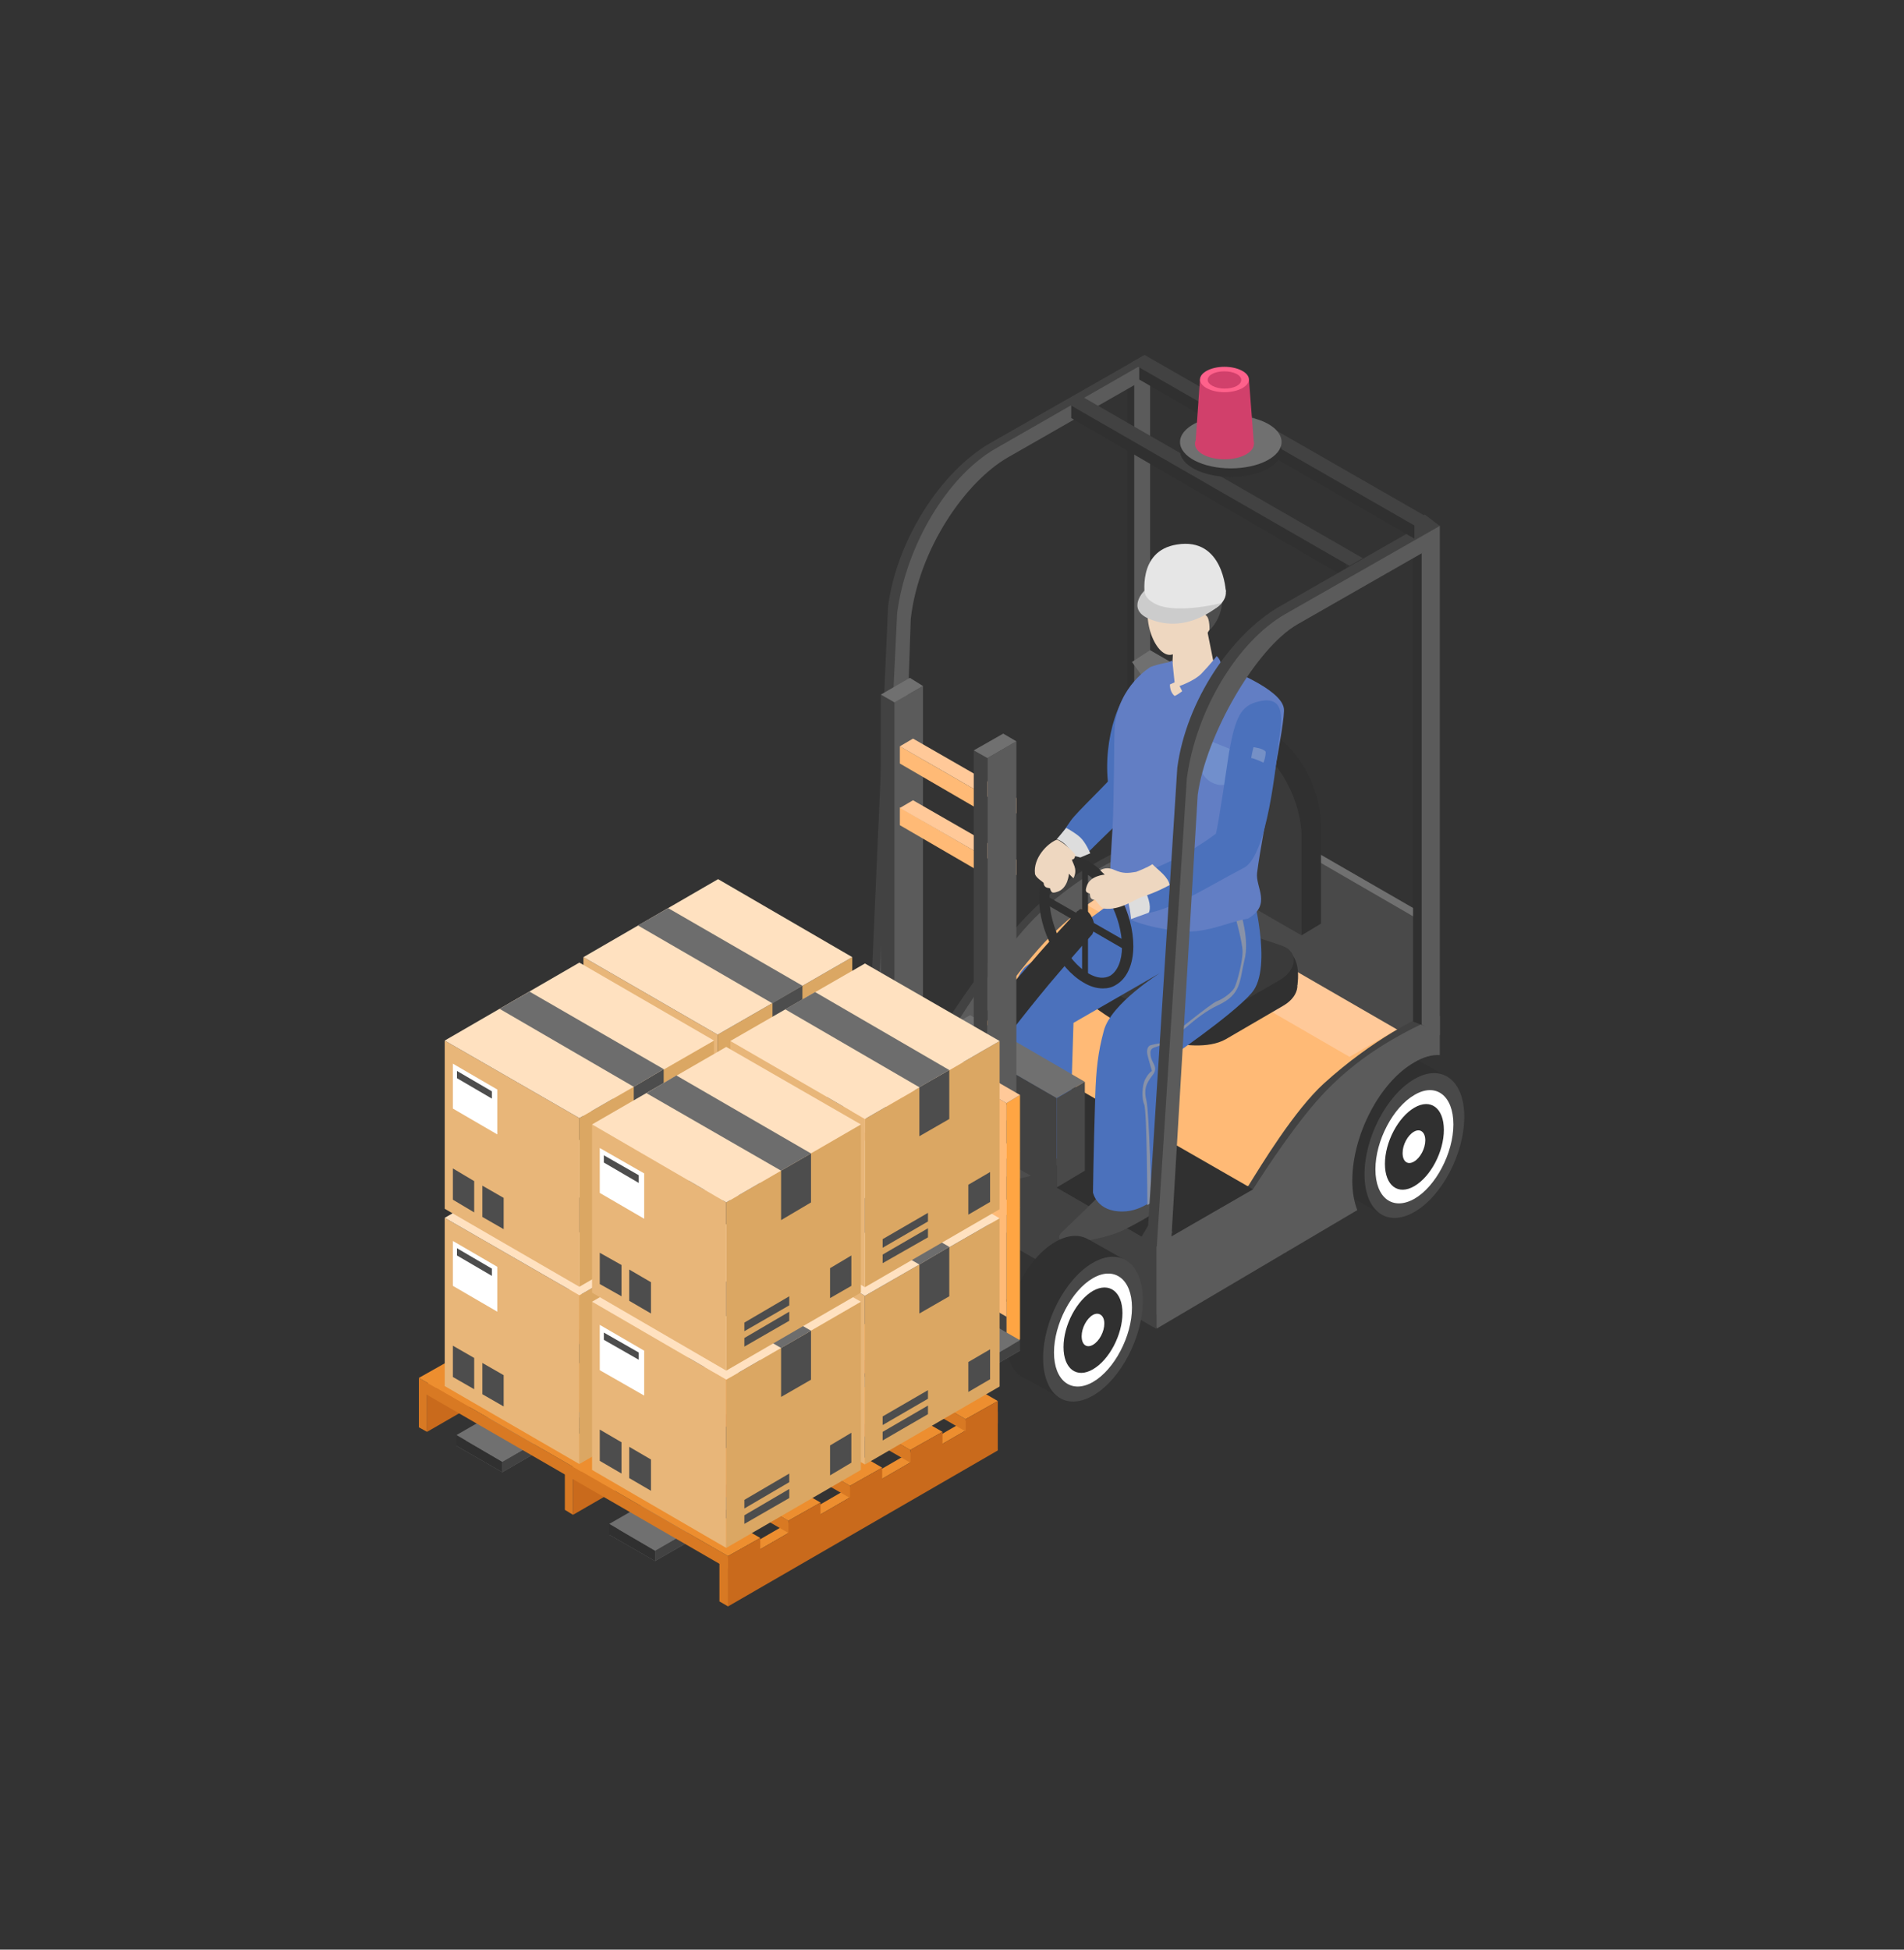 <?xml version="1.0" encoding="utf-8"?>
<!-- Generator: Adobe Illustrator 25.0.0, SVG Export Plug-In . SVG Version: 6.00 Build 0)  -->
<svg version="1.1" id="Layer_1" xmlns="http://www.w3.org/2000/svg" xmlns:xlink="http://www.w3.org/1999/xlink" x="0px" y="0px"
	 viewBox="0 0 420 430" style="enable-background:new 0 0 420 430;" xml:space="preserve">
<rect x="0" y="0" width="420" height="430" fill="#333333" stroke="none"/>
<style type="text/css">
	.st0{fill:#424242;}
	.st1{fill:#5B5B5B;}
	.st2{fill:#303030;}
	.st3{fill:#494949;}
	.st4{fill:#FFFFFF;}
	.st5{fill:#FFBA76;}
	.st6{fill:#707070;}
	.st7{fill:#FFC999;}
	.st8{fill:#3A3A3A;}
	.st9{fill:#FFA543;}
	.st10{fill:#4B71BC;}
	.st11{fill:#DDDDDD;}
	.st12{fill:#4D4D4D;}
	.st13{fill:#8892A8;}
	.st14{fill:#627EC4;}
	.st15{fill:#718FCC;}
	.st16{fill:#EED7C0;}
	.st17{fill:#E6E6E6;}
	.st18{fill:#CCCCCC;}
	.st19{fill:#7590C6;}
	.st20{fill:#D1406B;}
	.st21{fill:#FF618B;}
	.st22{fill:#ED8E2F;}
	.st23{fill:#C96A1C;}
	.st24{fill:#D87923;}
	.st25{fill:#DBA763;}
	.st26{fill:#E8B679;}
	.st27{fill:#FFE1C0;}
	.st28{fill:#6D6D6D;}
</style>
<g>
	<g>
		<g>
			<g>
				<path class="st0" d="M226.8,201.7c-6.2,6.3-14.2,17.8-17.1,22.3l-20.5,11.9v18.2l0.1,0.3l44.2-26.1c-0.7-1.8-1.1-4-1.1-6.5
					c0-10.1,6.1-21.8,13.7-26.1c2-1.2,3.9-1.7,5.6-1.6v-8.7C244,188.7,235,193.3,226.8,201.7z"/>
			</g>
			<g>
				<path class="st1" d="M228.1,202.6c-6.2,6.3-13.5,17.5-16.3,21.9L191.3,238v18.2l0.1,0.3l44.2-26.1c-0.7-1.8-1.1-4-1.1-6.5
					c0-10.1,6.1-21.8,13.7-26.1c2-1.2,3.9-1.7,5.6-1.6l-0.8-9.9C245.4,189.6,236.3,194.3,228.1,202.6z"/>
			</g>
			<g>
				<polygon class="st2" points="251.1,188.8 248.7,187.1 248.7,84.4 251.7,83.9 				"/>
				<polygon class="st1" points="253.7,190.2 250.2,192.4 250.2,82.8 253.7,82.2 				"/>
				<path class="st0" d="M252.5,78.3l-34.2,19.5c-10.5,6.1-20.4,20.9-22.4,35.9L191.4,236l1.6,1.6l3-6.3l4.1-96.6
					c1.8-13.1,10.4-29,19.6-34.3l30.9-18.5L252.5,78.3z"/>
				<path class="st1" d="M253.7,79.4L219.5,99c-10.5,6.1-19.6,21.2-21.6,36.2L193,236.9l0,1.3l4.6-3.3l3.3-98.4
					c1.8-15.6,12.2-30.3,21.4-35.6l31.3-17.9V79.4z"/>
			</g>
		</g>
		<g>
			<path class="st2" d="M196.5,255.4c0,8.1-4.9,17.5-11,21c-6.1,3.5-11-0.2-11-8.3c0-8.1,4.9-17.5,11-21
				C191.6,243.6,196.5,247.3,196.5,255.4z"/>
			<polygon class="st2" points="186.7,281.6 178.7,277.1 192.9,246.6 200.5,250.9 			"/>
			<path class="st3" d="M204.8,260c0,8.1-4.9,17.5-11,21s-11-0.2-11-8.3c0-8.1,4.9-17.5,11-21S204.8,251.9,204.8,260z"/>
			<path class="st4" d="M202.4,261.6c0,6.3-3.9,13.7-8.6,16.4c-4.7,2.7-8.6-0.2-8.6-6.5c0-6.3,3.9-13.7,8.6-16.4
				C198.6,252.4,202.4,255.3,202.4,261.6z"/>
			<path class="st2" d="M200.3,262.8c0,4.8-2.9,10.3-6.5,12.4c-3.6,2.1-6.5-0.1-6.5-4.9c0-4.8,2.9-10.3,6.5-12.4
				C197.4,255.9,200.3,258.1,200.3,262.8z"/>
			<path class="st4" d="M196.3,265.2c0,1.8-1.1,3.9-2.5,4.7s-2.5,0-2.5-1.9c0-1.8,1.1-3.9,2.5-4.7S196.3,263.3,196.3,265.2z"/>
		</g>
		<path class="st5" d="M311.3,224.8l-57.6-33.2c-7,3.2-14.9,7.7-22.2,15.1c-6.2,6.3-14.2,17.8-17.1,22.3l-16.3,9.5V257l26.6-15.7
			l49.1,30.2L311.3,224.8z"/>
		<polygon class="st6" points="249.7,146 253.7,143.4 258.2,146 253,150.6 		"/>
		<polygon class="st6" points="315.6,202.5 253.7,166.8 253.7,190.7 315.6,226.4 		"/>
		<polygon class="st2" points="296.9,123.9 236.3,89.3 236.3,92.2 296.9,127.4 		"/>
		<polygon class="st7" points="297.7,233.1 308.2,227 249.7,193.2 239.8,199.6 		"/>
		<polygon class="st3" points="313.1,202.9 249.7,166.2 249.7,193.3 313.1,229.9 		"/>
		<g>
			<path class="st2" d="M314.7,241.7c0,8.1-4.9,17.5-11,21c-6.1,3.5-11-0.2-11-8.3s4.9-17.5,11-21
				C309.8,229.9,314.7,233.6,314.7,241.7z"/>
			<polygon class="st2" points="304.9,267.9 296.9,263.4 311.1,232.9 318.7,237.2 			"/>
			<path class="st3" d="M323,246.3c0,8.1-4.9,17.5-11,21c-6.1,3.5-11-0.2-11-8.3c0-8.1,4.9-17.5,11-21
				C318,234.5,323,238.2,323,246.3z"/>
			<path class="st4" d="M320.6,248c0,6.3-3.9,13.7-8.6,16.4c-4.8,2.7-8.6-0.2-8.6-6.5c0-6.3,3.9-13.7,8.6-16.4
				C316.7,238.7,320.6,241.6,320.6,248z"/>
			<path class="st2" d="M318.5,249.2c0,4.8-2.9,10.3-6.5,12.4c-3.6,2.1-6.5-0.1-6.5-4.9c0-4.8,2.9-10.3,6.5-12.4
				C315.6,242.2,318.5,244.4,318.5,249.2z"/>
			<path class="st4" d="M314.4,251.5c0,1.8-1.1,3.9-2.5,4.7s-2.5,0-2.5-1.9c0-1.8,1.1-3.9,2.5-4.7S314.4,249.7,314.4,251.5z"/>
		</g>
		<polygon class="st0" points="188,235.8 188,254.4 255.1,293.1 255.1,274.6 		"/>
		<g>
			<path class="st0" d="M292.1,238.9c-6.6,6-13.9,18.1-16.7,22.6l-21.3,12.5l-1,16.7l0.1,0.3l44.2-26.1c-0.7-1.8-1.1-4-1.1-6.5
				c0-10.1,6.1-21.8,13.7-26.1c2-1.2,3.9-1.7,5.6-1.6l0.6-7.5C313.3,224,302.7,229.3,292.1,238.9z"/>
		</g>
		<g>
			<path class="st1" d="M292.7,240.4c-6.2,6.3-13.5,17.5-16.3,21.9l-21.3,12.2v18.2l0.1,0.3l44.2-26.1c-0.7-1.8-1.1-4-1.1-6.5
				c0-10.1,6.1-21.8,13.7-26.1c2-1.2,3.9-1.7,5.6-1.6v-8.7C310,227.4,300.9,232,292.7,240.4z"/>
		</g>
		<g>
			<path class="st2" d="M257.3,229.7c-2.8-0.7-8.1-2.7-10.8-4.2c-3.7-2.2-7.8-5.2-9.7-7.6c-1.2-1.5-2.9-5.3,0.9-7.5l12.7-7.4
				c3.7-2.6,9.7-3.1,13.1-0.5c2.7,2,8,6.6,10.6,8.1c2.5,1.4,7.5,2.7,9.9,3.7c3.2,1.4,2.9,5.3-0.9,7.5l-12.7,7.4
				C266.5,231.4,260.5,230.5,257.3,229.7z"/>
			<path class="st2" d="M246.5,210.6c0,0-9.6-4.8-10.3-2.3c-0.9,3.3-0.9,5.5-0.9,5.5l11.2,0.7V210.6z"/>
			<path class="st2" d="M285.2,210.8c-1.6-2.2-10.9,2.6-10.9,2.6v4.7l11.9-0.9C286.2,217.2,286.9,213.1,285.2,210.8z"/>
			<path class="st8" d="M257.4,223.7c-2.7-0.7-7.8-2.6-10.4-4.1c-2.4-1.4-7.5-5-9.4-7.4c-1.2-1.4-2.8-5.1,0.9-7.3l12.3-7.1
				c3.6-2.5,9.3-3,12.6-0.5c2.6,2,7.7,6.4,10.3,7.9c2.4,1.4,7.2,2.6,9.6,3.6c3,1.3,2.8,5.1-0.9,7.3l-12.3,7.1
				C266.3,225.4,260.5,224.5,257.4,223.7z"/>
		</g>
		<g>
			<path class="st2" d="M291.4,203.7V182c0-7.6-4.7-16.6-10.4-19.9l-5.4-3.1c-5.7-3.3-10.4,0.2-10.4,7.9v21.8L291.4,203.7z"/>
			<polygon class="st9" points="268.7,158.5 264.2,161.1 268.2,163.8 			"/>
			<polygon class="st2" points="287.1,206.3 291.4,203.7 286.3,198.7 			"/>
			<path class="st8" d="M287.1,206.3v-21.8c0-7.6-4.7-16.6-10.4-19.9l-5.4-3.1c-5.7-3.3-10.4,0.2-10.4,7.9v21.8L287.1,206.3z"/>
		</g>
		<polygon class="st2" points="255.1,274.6 276.4,262.3 209.7,224 188.4,236.2 		"/>
		<g>
			<g>
				<path class="st10" d="M246.2,170.3c-1.5,2.1-8.7,8.8-10,10.7c-1.5,2.2-1.8,2.6-1.8,2.6s2.9,1.2,3.3,2.3c0.5,1.1,1.7,2.7,1.7,2.7
					s4.5-4.5,8-7.8c3.6-3.4,7.2-8.3,7.9-12.1C256.1,164.9,244.1,166.5,246.2,170.3z"/>
				<path class="st11" d="M235.2,182.6c0,0,1.9,1,3.1,2.1c1.2,1.1,2.2,3.5,2.2,3.5l-3.1,1.3c0,0-0.8-1.4-1.8-2.6
					c-1.2-1.5-2.5-1.8-2.5-1.8L235.2,182.6z"/>
			</g>
			<path class="st10" d="M251.5,150.7c-4.2,0.6-8.4,12.3-7,22.6c1.4,10.3,5.9,3.9,5.9,3.9L251.5,150.7z"/>
			<path class="st12" d="M218,253.4c-2.8,1.7-3.7,2.2-6.4,3.8c-1.5,0.9-0.8,2.3,1.6,2.8c2.1,0.4,7.1,0.5,10,0.2c2-0.2,6-1.3,8-2
				c2-0.7,2.7-2.2,2.7-2.2l0.9-3.8l-11.5-2.2C223.4,249.9,221.1,251.5,218,253.4z"/>
			<path class="st12" d="M239.5,266.7c-2.4,2.3-3.1,3-5.3,5.1c-1.3,1.3-0.2,2.4,2.2,2.3c2.2-0.1,7-1.1,9.8-2.1
				c1.9-0.7,5.5-2.7,7.3-3.8c1.8-1.1,2.2-2.7,2.2-2.7v-6.8l-11.7,3.4C244,262.1,242.1,264.2,239.5,266.7z"/>
			<path class="st10" d="M276,195.7c0,0-16.7,6.3-28.5,1.9c-4.1,2.5-17.2,12.7-20.9,15.3c-2.2,1.6-3.2,5-4.1,12.6
				c-1.4,12.7-2.5,27.1-2.5,27.1s2.5,3.5,8.2,3.5c4.4,0,7.7-1.4,7.7-1.4l0.9-29.1l19.1-11c0,0-10.8,6.7-12.4,12.7
				c-1.3,4.8-1.7,8.5-1.9,14.4c-0.4,12.9-0.5,21.3-0.5,21.3s0.8,4.3,6.6,4.2c4.4,0,8-3.6,8-3.6l1.2-29.5c0,0,14.9-10.1,19.2-15.1
				C281,213.4,276,195.7,276,195.7z"/>
			<path class="st13" d="M273.6,201c0,0,2.1,6.3,0.9,10.8c-1.1,4.5-0.6,7.5-5.8,9.9c-5.2,2.4-9.5,7.6-11.9,8.6
				c-2.4,0.9-3.2,0.6-3,2.4c0.2,1.9,1.9,2.6,0.4,4.5c-1.5,1.9-1.9,3.2-1.3,5.6c0.6,2.4,1.1,22.4,1.1,22.4l-0.9,0.6
				c0,0-0.1-20.9-0.7-22.2c-0.6-1.3-0.5-4.4,0.3-5.7c0.7-1.3,1.4-1.7,1.4-1.7s-0.8-2.7-1-3.6c-0.2-0.9,0-1.9,0.8-2.1
				c0.7-0.2,2.6-0.5,2.6-0.5s10.8-8.9,12-9.2c1.1-0.4,3.5-1.9,4-3.4c0.6-1.5,1.6-5.5,1.6-7.5s-1.6-7.7-1.6-7.7L273.6,201z"/>
			<path class="st14" d="M253.8,147.1c0,0-7,4.1-7.9,13.1c-0.2,2.2-0.1,15.9-0.5,22.6c-0.4,7.1-1.1,15,0.3,17.3
				c1.7,2.8,7.8,4.4,13.6,5.2c6.5,0.9,11.2-1.9,16-2.7c5.3-3.1,1.6-6.9,2-10.1c1.3-10,6.4-33.7,5.9-36.3c-0.7-4.4-12.9-8.9-12.9-8.9
				S262,144.1,253.8,147.1z"/>
			<path class="st15" d="M273.1,165.9l-8.2-3.3c0,0-2.4,8.1,2.9,10.2C273.4,175,273.1,165.9,273.1,165.9z"/>
			<g>
				<g>
					<g>
						<path class="st16" d="M258.8,142.9l-0.3,5.5c0,0-1.3,3.5,0.6,5.1c2-0.7,8.6-7.4,8.6-7.4l-1.7-8.5L258.8,142.9z"/>
						<path class="st16" d="M266.7,128.1c-2.1-2.6-8.1-4.7-11.9,1.1c-4,6.1,0,15.9,3.6,15.2c2-0.4,6.5-2.2,8.4-5.5
							C268.9,135.2,268.4,130.1,266.7,128.1z"/>
					</g>
					<path class="st12" d="M258.6,129.1c5.4,1.8,6.8,6.1,7.5,6.7c0.8,0.6,0.7,3.2,0.7,3.2s2.8-2.5,2.8-6.7c0-2.6-2.4-8.2-7.1-8.7
						c-4.7-0.5-10.1,3-8,6.3C255.8,128.9,257.1,128.6,258.6,129.1z"/>
					<path class="st17" d="M266.7,126.7c4,1.5,4.9,4.6,2.1,7c-2.9,2.3-8.4,3-12.4,1.5c-4-1.5-4.9-4.6-2.1-7
						C257.1,125.9,262.7,125.2,266.7,126.7z"/>
					<path class="st17" d="M252.6,131.7c0,0-1.9-10.2,7-11.6c10.3-1.7,10.8,10.4,10.8,10.4L252.6,131.7z"/>
					<path class="st18" d="M252.5,130.2c0,0-4.2,4.1,1,6.3c8.9,3.7,16-3.5,16-3.5s-9.4,2.4-14.2,0.4
						C252.1,132,252.5,130.2,252.5,130.2z"/>
				</g>
			</g>
			<path class="st14" d="M258.6,145.7l0.5,4.8l-3.4,1.5C255.7,151.9,255.2,146.8,258.6,145.7z"/>
			<path class="st14" d="M268.4,144.7c0,0-1.4,1.8-3.4,3.9c-1.6,1.6-4.8,2.7-4.8,2.7l1.8,3.6c0,0,4.7-2.3,6.4-4.2
				C268.5,150.6,270.7,146.9,268.4,144.7z"/>
			<path class="st10" d="M282.1,163.5c0.5-4,1.9-10.3-4.4-8.8c-4,0.9-5.2,3.5-6.6,11.3c-0.3,1.9-2.3,15.9-2.9,17.9
				c-9.3,6.9-16.3,8.1-18,10.1c0.4,0.9,2.2,2,3,7.4c6-1.1,13.5-6,21.2-10C279.6,188.7,281.5,168.1,282.1,163.5z"/>
			<path class="st11" d="M250.4,194c0,0,1.7,0.9,2.7,3.6c1,2.7,0.3,3.7,0.3,3.7l-3.9,1.4c0,0-0.2-2.7-0.9-4.5
				c-0.6-1.6-1.9-2.5-1.9-2.5L250.4,194z"/>
			<path class="st19" d="M276.5,164.8c0,0,2.1,0.2,2.7,1c0,1.3-0.5,2.4-0.5,2.4s-2.1-1-2.7-1C276.2,166,276.5,164.8,276.5,164.8z"/>
		</g>
		<g>
			<path class="st2" d="M243.3,218c-1.4,0-2.8-0.4-4.3-1.3c-5.5-3.2-9.8-11.4-9.8-18.7c0-4,1.4-7.1,3.8-8.5c2.1-1.2,4.6-1,7.2,0.5
				c5.5,3.2,9.8,11.4,9.8,18.7c0,4-1.4,7.1-3.8,8.5C245.3,217.8,244.3,218,243.3,218z M235.9,191.2c-0.6,0-1.2,0.2-1.8,0.5
				c-1.6,1-2.6,3.3-2.6,6.4c0,6.4,3.9,13.9,8.6,16.6c1.9,1.1,3.5,1.2,4.8,0.5c1.6-1,2.6-3.3,2.6-6.4c0-6.4-3.9-13.9-8.6-16.6
				C237.9,191.5,236.9,191.2,235.9,191.2z"/>
		</g>
		<polygon class="st2" points="248,207.4 230.7,197.5 230.7,199.4 248,209.4 		"/>
		<polygon class="st2" points="240,216 238.7,215.3 238.7,191.6 240,192.3 		"/>
		<path class="st2" d="M241.4,204.4c0-1.4-0.9-3.1-1.9-3.7c-0.5-0.3-1-0.3-1.4-0.1c-0.1,0.1-0.2,0.2-0.3,0.3c0,0,0,0-0.1,0
			c0,0-6.2,6.6-10.1,11.2c-3.9,4.7-10.5,11.5-10.5,11.5l3.4,7.2c0,0,7.7-10.1,13.1-16.3c5.4-6.3,7.4-8.5,7.4-8.5s0,0,0-0.1
			C241.2,205.5,241.4,205.1,241.4,204.4z"/>
		<path class="st16" d="M254.2,190.6c-1,0.7-3.3,1.6-3.6,1.7c-1.8,0.3-2.9,0.4-4.7-0.4c-1.7-0.8-2.7-0.2-3.2,0c0.3,0.4,1,1,1,1
			s-3.3,0.2-4,2.6c-0.4,1.2-0.1,1.3,0.7,1.6c0.1,0.6,0,1.3,1.2,1.4c0.3,0.3,1.2,1.8,2,1.9c3.4,0.4,6.5-1.9,8.1-2.5
			c0.9-0.3,3.4-1.1,6.3-2.7C257.7,193.4,255.6,192,254.2,190.6z"/>
		<path class="st16" d="M237.2,188.6c-0.3,1.8-1.2,0.1-0.4,1.9c0.8,1.7,0.2,2.7,0,3.2c-0.4-0.3-1-1-1-1s-0.2,3.3-2.6,4
			c-1.2,0.4-1.3,0.1-1.6-0.8c-0.6-0.1-1.3-0.1-1.4-1.2c-0.3-0.3-1.8-1.2-1.9-2c-0.4-3.4,2.6-6.6,4.8-7.5
			C234.2,185.4,237.3,188.3,237.2,188.6z"/>
		<polygon class="st6" points="239.3,238.6 233,242.2 207.7,227.5 214,223.9 		"/>
		<polygon class="st0" points="207.7,227.5 207.7,248 233.1,262.6 233.1,242.2 		"/>
		<polygon class="st3" points="239.3,238.6 233.1,242.2 233.1,261.9 239.3,258.2 		"/>
		<g>
			<polygon class="st1" points="203.6,151.3 197.3,154.9 197.3,278.3 203.6,274.6 			"/>
			<polygon class="st0" points="194.3,153.2 194.3,274.4 197.3,276.1 197.3,154.9 			"/>
			<polygon class="st6" points="203.6,151.3 200.7,149.5 194.3,153.2 197.3,154.9 			"/>
		</g>
		<polygon class="st5" points="215.7,174.5 198.5,164.6 198.5,168.4 215.7,178.4 		"/>
		<polygon class="st7" points="224.2,176 201.4,162.9 198.5,164.6 224.2,179.4 		"/>
		<polygon class="st5" points="215.7,188.1 198.5,178.1 198.5,182 215.7,192 		"/>
		<polygon class="st7" points="224.2,189.6 201.4,176.5 198.5,178.2 224.2,193 		"/>
		<g>
			<polygon class="st1" points="224.2,163.5 217.8,167.2 217.8,289 224.2,285.3 			"/>
			<polygon class="st0" points="214.8,165.5 214.8,287.3 217.8,289 217.8,167.2 			"/>
			<polygon class="st6" points="224.2,163.5 221.3,161.8 214.8,165.5 217.8,167.2 			"/>
		</g>
		<g>
			<path class="st2" d="M243.8,282.2c0,8.1-4.9,17.5-11,21s-11-0.2-11-8.3c0-8.1,4.9-17.5,11-21S243.8,274.1,243.8,282.2z"/>
			<polygon class="st2" points="234,308.4 226,303.9 240.2,273.4 247.8,277.7 			"/>
			<path class="st3" d="M252.1,286.8c0,8.1-4.9,17.5-11,21c-6.1,3.5-11-0.2-11-8.3c0-8.1,4.9-17.5,11-21
				C247.2,275,252.1,278.7,252.1,286.8z"/>
			<path class="st4" d="M249.7,288.4c0,6.3-3.9,13.7-8.6,16.4c-4.7,2.7-8.6-0.2-8.6-6.5c0-6.3,3.9-13.7,8.6-16.4
				C245.8,279.2,249.7,282.1,249.7,288.4z"/>
			<path class="st2" d="M247.6,289.6c0,4.8-2.9,10.3-6.5,12.4c-3.6,2.1-6.5-0.1-6.5-4.9c0-4.8,2.9-10.3,6.5-12.4
				C244.7,282.7,247.6,284.9,247.6,289.6z"/>
			<path class="st4" d="M243.6,291.9c0,1.8-1.1,3.9-2.5,4.7c-1.4,0.8-2.5,0-2.5-1.9c0-1.8,1.1-3.9,2.5-4.7
				C242.4,289.3,243.6,290.1,243.6,291.9z"/>
		</g>
		<g>
			<polygon class="st2" points="315,226.6 311.7,225.3 311.7,121.8 314.9,121 			"/>
			<polygon class="st1" points="317.6,228.3 313.6,226 313.6,120.3 317.6,115.9 			"/>
			<path class="st0" d="M315.4,114.8l-33.2,19c-10.5,6.1-20.5,20.6-22.5,35.5l-6.6,103.5l5-3.8l5.8-97.7
				c1.8-13.1,9.7-26.3,18.9-31.7l31.3-17.9L315.4,114.8z"/>
			<polygon class="st0" points="317.6,116 314.3,113.5 309.9,116 314,119.7 			"/>
			<polygon class="st0" points="254.3,275.6 251.8,272.8 255.1,267.2 258.7,271.8 			"/>
			<path class="st1" d="M317.6,116l-34.2,19.5c-10.5,6.1-19.6,21.2-21.6,36.2l-6.6,102.8l0,1.3l3.2-2.8l5.8-97.7
				c1.8-13.1,12.8-32.3,22-37.6l31.3-17.9V116z"/>
		</g>
		<g>
			<polygon class="st9" points="187.5,220.2 184.6,221.9 184.6,275.3 187.5,274.1 			"/>
			<polygon class="st7" points="225,266.3 222,268 184.6,246.4 187.5,244.7 			"/>
			<polygon class="st6" points="225,288.8 222,290.5 184.6,268.9 187.5,267.2 			"/>
			<polygon class="st5" points="222,243.3 181.1,219.7 181.1,223.5 222,247.1 			"/>
			<polygon class="st7" points="225,253.9 222,255.6 184.6,234 187.5,232.3 			"/>
			<polygon class="st9" points="225,241.5 222,243.3 222,297.2 225,295.4 			"/>
			<polygon class="st7" points="225,241.5 222,243.3 181.1,219.7 184.1,217.9 			"/>
			<polygon class="st5" points="222,255.6 181.1,232 181.1,235.9 222,259.5 			"/>
			<polygon class="st5" points="222,268 181.1,244.4 181.1,248.3 222,271.9 			"/>
			<polygon class="st5" points="184.6,275.3 181.1,273.4 181.1,220.3 184.6,222.3 			"/>
			<polygon class="st5" points="222,297.2 218.6,295.2 218.6,241.7 222,243.7 			"/>
		</g>
		<polygon class="st0" points="222,290.4 181.1,266.9 181.1,272.8 222,296.2 		"/>
		<g>
			<polygon class="st6" points="225,297.9 144.5,344.3 134.4,338.5 214.9,292.1 			"/>
			<polygon class="st0" points="144.5,344.3 144.5,342 225,295.6 225,297.9 			"/>
			<polygon class="st2" points="134.4,336.1 134.4,338.5 144.5,344.3 144.5,342 			"/>
			<polygon class="st6" points="225,295.6 144.5,342 134.4,336.1 214.9,289.8 			"/>
		</g>
		<g>
			<polygon class="st6" points="191.3,278.3 110.8,324.7 100.7,318.9 181.2,272.5 			"/>
			<polygon class="st0" points="110.8,324.7 110.8,322.4 191.3,276 191.3,278.3 			"/>
			<polygon class="st2" points="100.7,316.5 100.7,318.9 110.8,324.7 110.8,322.4 			"/>
			<polygon class="st6" points="191.3,276 110.8,322.4 100.7,316.5 181.2,270.2 			"/>
		</g>
		<polygon class="st0" points="300.6,123.1 238.4,87.3 235.5,89 297.7,124.8 		"/>
		<polygon class="st2" points="312,115.4 251.3,80.8 251.3,83.7 312,118.8 		"/>
		<polygon class="st0" points="315.6,114.5 252.5,78.3 249.5,80 312.7,116.3 		"/>
		<g>
			<path class="st2" d="M282.7,99.4c0,3.2-5,5.8-11.2,5.8c-6.2,0-11.2-2.6-11.2-5.8c0-3.2,5-5.8,11.2-5.8
				C277.7,93.6,282.7,96.2,282.7,99.4z"/>
			<rect x="262.2" y="98.2" class="st2" width="15.8" height="1.4"/>
			<path class="st6" d="M282.7,97.5c0,3.2-5,5.8-11.2,5.8c-6.2,0-11.2-2.6-11.2-5.8c0-3.2,5-5.8,11.2-5.8
				C277.7,91.6,282.7,94.2,282.7,97.5z"/>
			<path class="st20" d="M276.6,97.9c0,1.9-2.9,3.4-6.5,3.4c-3.6,0-6.5-1.5-6.5-3.4c0-1.9,2.9-3.4,6.5-3.4
				C273.7,94.5,276.6,96,276.6,97.9z"/>
			<polygon class="st20" points="264.7,83.7 263.7,97.9 276.6,97.9 275.5,83.7 			"/>
			<path class="st21" d="M275.5,83.7c0,1.5-2.4,2.8-5.4,2.8c-3,0-5.4-1.3-5.4-2.8c0-1.5,2.4-2.8,5.4-2.8
				C273.1,80.9,275.5,82.2,275.5,83.7z"/>
			<path class="st20" d="M273.8,83.8c0,1.1-1.6,1.9-3.7,1.9c-2,0-3.7-0.9-3.7-1.9c0-1.1,1.6-1.9,3.7-1.9
				C272.1,81.9,273.8,82.7,273.8,83.8z"/>
		</g>
	</g>
	<g>
		<g>
			<polygon class="st22" points="218.1,310.3 158.7,344.7 160.6,345.8 220.1,311.4 			"/>
			<polygon class="st23" points="220.1,311.4 160.6,345.8 160.6,354.3 220.1,319.9 			"/>
			<polygon class="st24" points="158.7,353.2 158.7,344.7 160.6,345.8 160.6,354.3 			"/>
		</g>
		<g>
			<polygon class="st22" points="151.8,271.9 92.4,306.2 94.2,307.4 153.8,272.9 			"/>
			<polygon class="st23" points="153.8,272.9 94.2,307.3 94.2,315.8 153.8,281.4 			"/>
			<polygon class="st24" points="92.4,314.8 92.4,306.2 94.2,307.3 94.2,315.8 			"/>
		</g>
		<g>
			<polygon class="st22" points="184,290.1 124.6,324.5 126.4,325.6 186,291.2 			"/>
			<polygon class="st23" points="186,291.2 126.4,325.6 126.4,334.1 186,299.7 			"/>
			<polygon class="st24" points="124.6,333 124.6,324.5 126.4,325.6 126.4,334.1 			"/>
		</g>
		<g>
			<polygon class="st24" points="160.6,343.2 92.4,303.9 92.4,306.6 160.6,346 			"/>
			<polygon class="st22" points="167.7,339.2 160.6,343.2 92.4,303.9 99.5,299.9 			"/>
			<polygon class="st23" points="167.7,339.2 160.6,343.2 160.6,348.3 167.7,344.2 			"/>
		</g>
		<g>
			<polygon class="st24" points="173.9,335.4 105.5,295.9 105.5,298.6 173.9,338.1 			"/>
			<polygon class="st22" points="181,331.4 173.9,335.4 105.5,295.9 112.6,291.9 			"/>
			<polygon class="st23" points="181,331.4 173.9,335.4 173.9,340.5 181,336.3 			"/>
		</g>
		<g>
			<polygon class="st24" points="187.5,327.7 118.9,288.1 118.9,290.8 187.5,330.4 			"/>
			<polygon class="st22" points="194.6,323.7 187.5,327.7 118.9,288.1 126,284.1 			"/>
			<polygon class="st23" points="194.6,323.7 187.5,327.7 187.5,332.8 194.6,328.6 			"/>
		</g>
		<g>
			<polygon class="st24" points="200.8,319.8 132.4,280.5 132.4,283.2 200.8,322.6 			"/>
			<polygon class="st22" points="207.9,315.8 200.8,319.8 132.4,280.5 139.5,276.5 			"/>
			<polygon class="st23" points="207.9,315.8 200.8,319.8 200.8,324.9 207.9,320.8 			"/>
		</g>
		<g>
			<polygon class="st24" points="213,313 144.5,273.4 144.5,276.2 213,315.7 			"/>
			<polygon class="st22" points="220.1,309 213,313 144.5,273.4 151.6,269.4 			"/>
			<polygon class="st23" points="220.1,309 213,313 213,318.1 220.1,313.9 			"/>
		</g>
	</g>
	<g>
		<g>
			<polygon class="st25" points="190.8,323 190.8,285.8 220.5,268.7 220.5,305.8 			"/>
			<polygon class="st26" points="190.8,323 190.8,285.8 161.1,268.7 161.1,305.8 			"/>
			<polygon class="st27" points="161.1,268.7 190.8,285.8 220.5,268.7 190.8,251.5 			"/>
			<g>
				<polygon class="st12" points="209.4,285.9 202.8,289.7 202.8,278.9 209.4,275 				"/>
				<polygon class="st28" points="209.4,275 179.8,257.9 173.2,261.7 202.8,278.9 				"/>
				<polygon class="st12" points="194.7,317.7 194.7,315.8 204.7,310 204.7,311.9 				"/>
				<polygon class="st12" points="194.7,314.3 194.7,312.4 204.7,306.6 204.7,308.5 				"/>
				<polygon class="st12" points="213.6,300.4 213.6,307 218.4,304.2 218.4,297.6 				"/>
				<polygon class="st12" points="167.6,299.7 167.6,306.6 162.9,303.8 162.9,296.9 				"/>
				<polygon class="st12" points="174.1,303.4 174.1,310.3 169.4,307.6 169.4,300.7 				"/>
				<polygon class="st4" points="172.7,279.5 172.7,289.4 162.9,283.7 162.9,273.8 				"/>
				<polygon class="st12" points="171.5,281.5 171.5,279.9 163.8,275.5 163.8,277 				"/>
			</g>
		</g>
		<g>
			<polygon class="st25" points="127.8,322.9 127.8,285.7 157.5,268.6 157.5,305.7 			"/>
			<polygon class="st26" points="127.8,322.9 127.8,285.7 98.1,268.6 98.1,305.7 			"/>
			<polygon class="st27" points="98.1,268.6 127.8,285.7 157.5,268.6 127.8,251.4 			"/>
			<g>
				<polygon class="st12" points="146.4,285.7 139.8,289.6 139.8,278.7 146.4,274.9 				"/>
				<polygon class="st28" points="146.4,274.9 116.8,257.8 110.2,261.6 139.8,278.8 				"/>
				<polygon class="st12" points="131.7,317.6 131.7,315.6 141.7,309.9 141.7,311.8 				"/>
				<polygon class="st12" points="131.7,314.1 131.7,312.2 141.7,306.4 141.7,308.4 				"/>
				<polygon class="st12" points="150.6,300.2 150.6,306.9 155.4,304.1 155.4,297.5 				"/>
				<polygon class="st12" points="104.6,299.5 104.6,306.4 99.9,303.7 99.9,296.8 				"/>
				<polygon class="st12" points="111.1,303.3 111.1,310.2 106.4,307.5 106.4,300.6 				"/>
				<polygon class="st4" points="109.7,279.4 109.7,289.3 99.9,283.6 99.9,273.7 				"/>
				<polygon class="st12" points="108.5,281.4 108.5,279.8 100.8,275.3 100.8,276.9 				"/>
			</g>
		</g>
		<g>
			<polygon class="st25" points="160.2,341.4 160.2,304.3 189.9,287.1 189.9,324.2 			"/>
			<polygon class="st26" points="160.2,341.4 160.2,304.3 130.6,287.1 130.6,324.2 			"/>
			<polygon class="st27" points="130.6,287.1 160.2,304.3 189.9,287.1 160.2,270 			"/>
			<g>
				<polygon class="st12" points="178.9,304.3 172.3,308.1 172.3,297.3 178.9,293.5 				"/>
				<polygon class="st28" points="178.9,293.5 149.2,276.3 142.6,280.1 172.3,297.3 				"/>
				<polygon class="st12" points="164.2,336.1 164.2,334.2 174.1,328.4 174.1,330.4 				"/>
				<polygon class="st12" points="164.2,332.7 164.2,330.8 174.1,325 174.1,326.9 				"/>
				<polygon class="st12" points="183.1,318.8 183.1,325.4 187.8,322.6 187.8,316 				"/>
				<polygon class="st12" points="137.1,318.1 137.1,325 132.3,322.2 132.3,315.3 				"/>
				<polygon class="st12" points="143.6,321.9 143.6,328.8 138.8,326 138.8,319.1 				"/>
				<polygon class="st4" points="142.1,297.9 142.1,307.8 132.3,302.2 132.3,292.2 				"/>
				<polygon class="st12" points="140.9,299.9 140.9,298.3 133.2,293.9 133.2,295.5 				"/>
			</g>
		</g>
		<g>
			<polygon class="st25" points="158.4,265.4 158.3,228.2 188,211.1 188,248.2 			"/>
			<polygon class="st26" points="158.4,265.4 158.3,228.2 128.7,211.1 128.7,248.2 			"/>
			<polygon class="st27" points="128.7,211.1 158.3,228.2 188,211.1 158.4,193.9 			"/>
			<g>
				<polygon class="st12" points="177,228.2 170.4,232.1 170.4,221.2 177,217.4 				"/>
				<polygon class="st28" points="177,217.4 147.4,200.3 140.7,204.1 170.4,221.3 				"/>
				<polygon class="st12" points="162.3,260.1 162.3,258.1 172.2,252.4 172.2,254.3 				"/>
				<polygon class="st12" points="162.3,256.6 162.3,254.7 172.2,248.9 172.2,250.9 				"/>
				<polygon class="st12" points="181.2,242.7 181.2,249.4 186,246.6 186,240 				"/>
				<polygon class="st12" points="135.2,242 135.2,248.9 130.4,246.2 130.4,239.3 				"/>
				<polygon class="st12" points="141.7,245.8 141.7,252.7 136.9,250 136.9,243.1 				"/>
				<polygon class="st4" points="140.2,221.9 140.2,231.8 130.4,226.1 130.4,216.2 				"/>
				<polygon class="st12" points="139,223.9 139,222.3 131.3,217.8 131.3,219.4 				"/>
			</g>
		</g>
		<g>
			<polygon class="st25" points="190.8,283.9 190.8,246.8 220.5,229.6 220.5,266.7 			"/>
			<polygon class="st26" points="190.8,283.9 190.8,246.8 161.1,229.6 161.1,266.7 			"/>
			<polygon class="st27" points="161.1,229.6 190.8,246.8 220.5,229.6 190.8,212.5 			"/>
			<g>
				<polygon class="st12" points="209.4,246.8 202.8,250.6 202.8,239.8 209.4,236 				"/>
				<polygon class="st28" points="209.4,236 179.8,218.8 173.2,222.6 202.8,239.8 				"/>
				<polygon class="st12" points="194.7,278.6 194.7,276.7 204.7,270.9 204.7,272.9 				"/>
				<polygon class="st12" points="194.7,275.2 194.7,273.3 204.7,267.5 204.7,269.4 				"/>
				<polygon class="st12" points="213.6,261.3 213.6,267.9 218.4,265.1 218.4,258.5 				"/>
				<polygon class="st12" points="167.6,260.6 167.6,267.5 162.9,264.7 162.9,257.8 				"/>
				<polygon class="st12" points="174.1,264.4 174.1,271.3 169.4,268.5 169.4,261.6 				"/>
				<polygon class="st4" points="172.7,240.4 172.7,250.3 162.9,244.7 162.9,234.7 				"/>
				<polygon class="st12" points="171.5,242.4 171.5,240.8 163.8,236.4 163.8,238 				"/>
			</g>
		</g>
		<g>
			<polygon class="st25" points="127.8,283.8 127.8,246.6 157.5,229.5 157.5,266.6 			"/>
			<polygon class="st26" points="127.8,283.8 127.8,246.6 98.1,229.5 98.1,266.6 			"/>
			<polygon class="st27" points="98.1,229.5 127.8,246.6 157.5,229.5 127.8,212.3 			"/>
			<g>
				<polygon class="st12" points="146.4,246.7 139.8,250.5 139.8,239.7 146.4,235.8 				"/>
				<polygon class="st28" points="146.4,235.8 116.8,218.7 110.2,222.5 139.8,239.7 				"/>
				<polygon class="st12" points="131.7,278.5 131.7,276.6 141.7,270.8 141.7,272.7 				"/>
				<polygon class="st12" points="131.7,275.1 131.7,273.2 141.7,267.4 141.7,269.3 				"/>
				<polygon class="st12" points="150.6,261.2 150.6,267.8 155.4,265 155.4,258.4 				"/>
				<polygon class="st12" points="104.6,260.5 104.6,267.4 99.9,264.6 99.9,257.7 				"/>
				<polygon class="st12" points="111.1,264.2 111.1,271.1 106.4,268.4 106.4,261.5 				"/>
				<polygon class="st4" points="109.7,240.3 109.7,250.2 99.9,244.5 99.9,234.6 				"/>
				<polygon class="st12" points="108.5,242.3 108.5,240.7 100.8,236.2 100.8,237.8 				"/>
			</g>
		</g>
		<g>
			<polygon class="st25" points="160.2,302.3 160.2,265.2 189.9,248 189.9,285.1 			"/>
			<polygon class="st26" points="160.2,302.3 160.2,265.2 130.6,248 130.6,285.1 			"/>
			<polygon class="st27" points="130.6,248 160.2,265.2 189.9,248 160.2,230.9 			"/>
			<g>
				<polygon class="st12" points="178.9,265.2 172.3,269.1 172.3,258.2 178.9,254.4 				"/>
				<polygon class="st28" points="178.9,254.4 149.2,237.2 142.6,241.1 172.3,258.2 				"/>
				<polygon class="st12" points="164.2,297 164.2,295.1 174.1,289.3 174.1,291.3 				"/>
				<polygon class="st12" points="164.2,293.6 164.2,291.7 174.1,285.9 174.1,287.9 				"/>
				<polygon class="st12" points="183.1,279.7 183.1,286.3 187.8,283.6 187.8,276.9 				"/>
				<polygon class="st12" points="137.1,279 137.1,285.9 132.3,283.2 132.3,276.3 				"/>
				<polygon class="st12" points="143.6,282.8 143.6,289.7 138.8,286.9 138.8,280 				"/>
				<polygon class="st4" points="142.1,258.8 142.1,268.8 132.3,263.1 132.3,253.2 				"/>
				<polygon class="st12" points="140.9,260.9 140.9,259.2 133.2,254.8 133.2,256.4 				"/>
			</g>
		</g>
	</g>
</g>
</svg>
